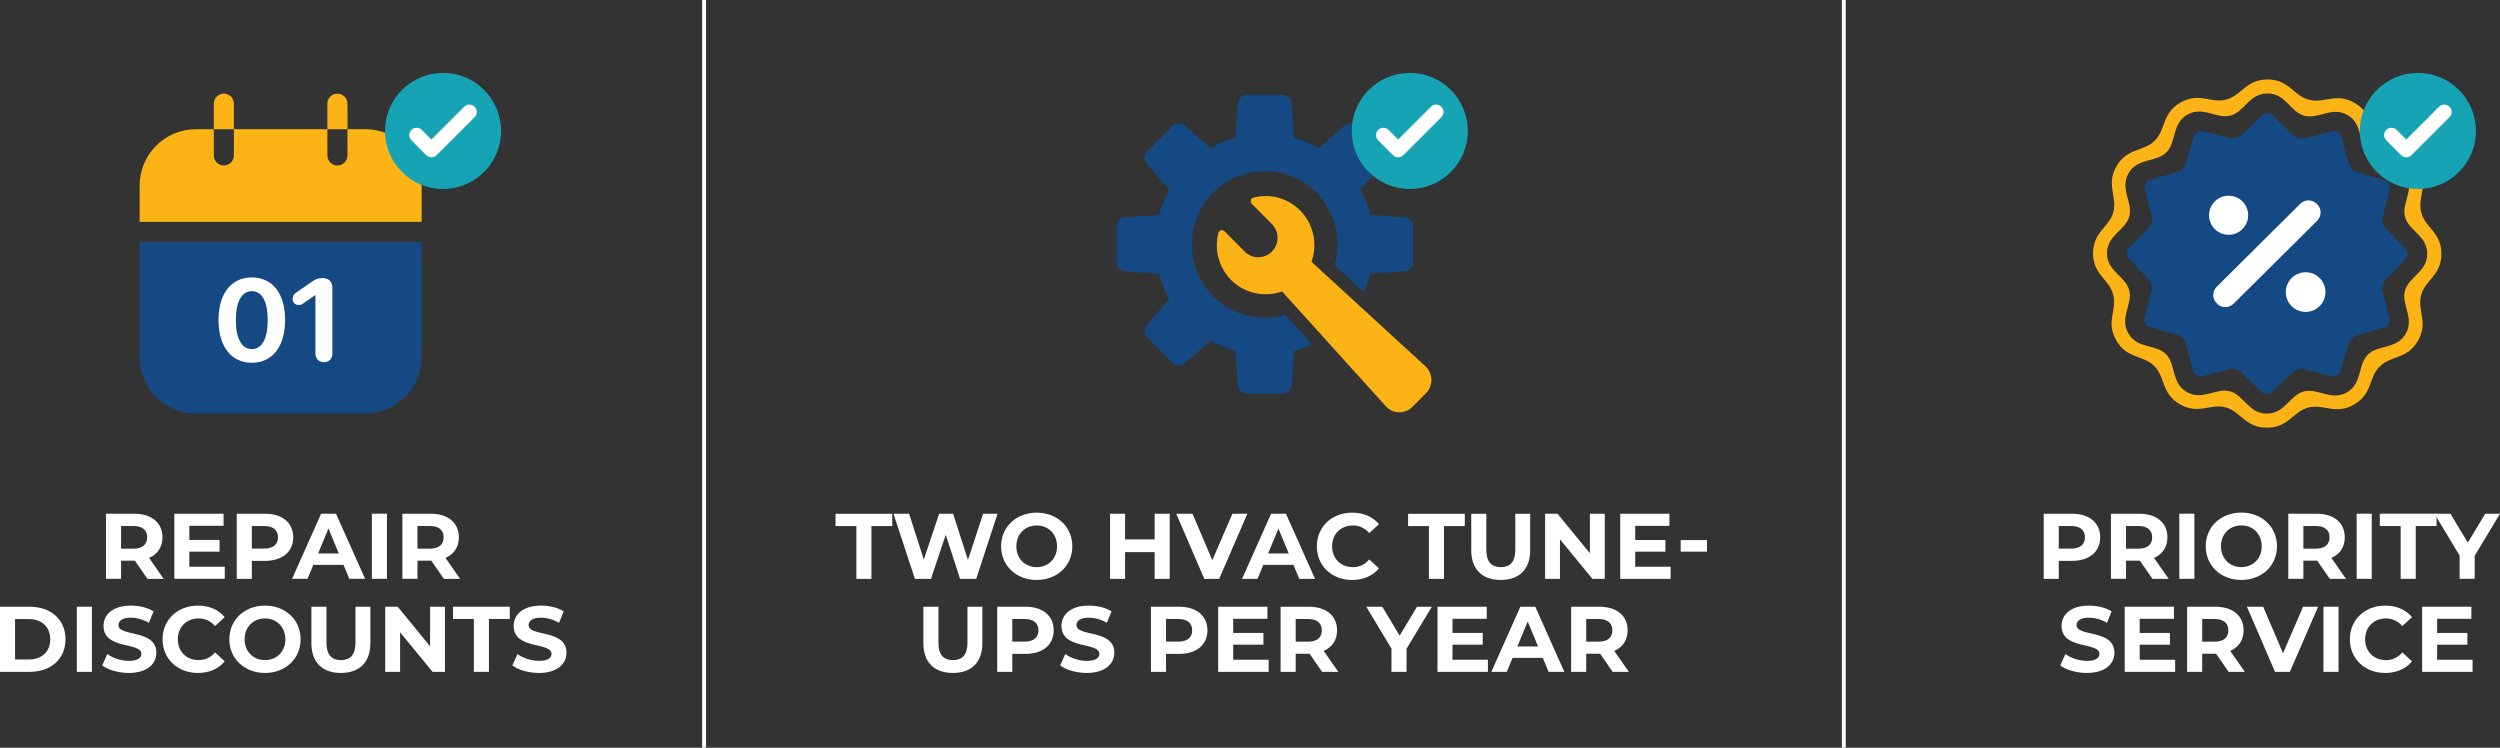 <?xml version="1.0" encoding="UTF-8"?>
<svg id="Layer_1" xmlns="http://www.w3.org/2000/svg" version="1.1" viewBox="0 0 572.813 171.332">
  <rect x="0" y="0" width="572.813" height="171.332" fill="#333333" stroke="none"/>
  <!-- Generator: Adobe Illustrator 29.4.0, SVG Export Plug-In . SVG Version: 2.1.0 Build 152)  -->
  <defs>
    <style>
      .st0 {
        fill: #16a3b3;
      }

      .st1 {
        fill: #fcb316;
      }

      .st2 {
        fill: #fff;
      }

      .st3 {
        fill: #144983;
      }
    </style>
  </defs>
  <rect class="st2" x="160.88" width=".888" height="171.332"/>
  <rect class="st2" x="422.017" width=".888" height="171.332"/>
  <path class="st2" d="M519.483,76.213c10.005,0,18.113-8.108,18.113-18.113s-8.108-18.113-18.113-18.113-18.113,8.108-18.113,18.113,8.108,18.113,18.113,18.113"/>
  <g>
    <path class="st2" d="M33.791,132.625l-2.877-4.156h-3.176v4.156h-3.454v-14.922h6.459c3.986,0,6.481,2.068,6.481,5.415,0,2.238-1.13,3.879-3.07,4.711l3.347,4.796h-3.709ZM30.55,120.518h-2.813v5.201h2.813c2.11,0,3.176-.981,3.176-2.601,0-1.642-1.066-2.601-3.176-2.601Z"/>
    <path class="st2" d="M51.499,129.853v2.772h-11.554v-14.922h11.277v2.772h-7.845v3.24h6.928v2.686h-6.928v3.453h8.122Z"/>
    <path class="st2" d="M67.184,123.118c0,3.325-2.494,5.393-6.481,5.393h-3.005v4.114h-3.454v-14.922h6.459c3.986,0,6.481,2.068,6.481,5.415ZM63.688,123.118c0-1.642-1.066-2.601-3.176-2.601h-2.813v5.18h2.813c2.11,0,3.176-.959,3.176-2.579Z"/>
    <path class="st2" d="M78.711,129.428h-6.928l-1.322,3.197h-3.539l6.651-14.922h3.411l6.672,14.922h-3.623l-1.322-3.197ZM77.624,126.806l-2.366-5.713-2.366,5.713h4.732Z"/>
    <path class="st2" d="M85.207,117.703h3.454v14.922h-3.454v-14.922Z"/>
    <path class="st2" d="M101.704,132.625l-2.877-4.156h-3.176v4.156h-3.454v-14.922h6.459c3.986,0,6.481,2.068,6.481,5.415,0,2.238-1.13,3.879-3.07,4.711l3.347,4.796h-3.709ZM98.464,120.518h-2.813v5.201h2.813c2.11,0,3.176-.981,3.176-2.601,0-1.642-1.066-2.601-3.176-2.601Z"/>
  </g>
  <g>
    <path class="st2" d="M0,139.014h6.779c4.881,0,8.228,2.942,8.228,7.461s-3.347,7.461-8.228,7.461H0v-14.922ZM6.608,151.101c2.963,0,4.903-1.77,4.903-4.626s-1.94-4.626-4.903-4.626h-3.155v9.252h3.155Z"/>
    <path class="st2" d="M17.602,139.014h3.454v14.922h-3.454v-14.922Z"/>
    <path class="st2" d="M23.419,152.465l1.172-2.601c1.258.916,3.134,1.556,4.924,1.556,2.046,0,2.878-.682,2.878-1.599,0-2.792-8.676-.874-8.676-6.416,0-2.537,2.046-4.647,6.288-4.647,1.876,0,3.794.448,5.18,1.322l-1.066,2.622c-1.386-.789-2.814-1.173-4.135-1.173-2.047,0-2.835.768-2.835,1.705,0,2.75,8.676.853,8.676,6.331,0,2.494-2.067,4.626-6.331,4.626-2.366,0-4.753-.703-6.075-1.727Z"/>
    <path class="st2" d="M37.249,146.475c0-4.498,3.453-7.717,8.1-7.717,2.579,0,4.732.939,6.139,2.644l-2.217,2.047c-1.002-1.151-2.26-1.748-3.752-1.748-2.792,0-4.775,1.961-4.775,4.774s1.982,4.775,4.775,4.775c1.492,0,2.75-.598,3.752-1.77l2.217,2.046c-1.407,1.728-3.56,2.665-6.161,2.665-4.625,0-8.079-3.219-8.079-7.717Z"/>
    <path class="st2" d="M52.549,146.475c0-4.434,3.453-7.717,8.164-7.717,4.689,0,8.164,3.262,8.164,7.717s-3.475,7.717-8.164,7.717c-4.711,0-8.164-3.283-8.164-7.717ZM65.382,146.475c0-2.835-2.004-4.774-4.668-4.774s-4.668,1.94-4.668,4.774,2.004,4.775,4.668,4.775,4.668-1.94,4.668-4.775Z"/>
    <path class="st2" d="M71.345,147.37v-8.356h3.453v8.229c0,2.835,1.236,4.008,3.325,4.008,2.11,0,3.326-1.173,3.326-4.008v-8.229h3.411v8.356c0,4.392-2.516,6.821-6.757,6.821s-6.757-2.43-6.757-6.821Z"/>
    <path class="st2" d="M101.95,139.014v14.922h-2.835l-7.439-9.06v9.06h-3.411v-14.922h2.856l7.418,9.06v-9.06h3.411Z"/>
    <path class="st2" d="M108.574,141.828h-4.775v-2.814h13.003v2.814h-4.775v12.107h-3.453v-12.107Z"/>
    <path class="st2" d="M117.395,152.465l1.172-2.601c1.258.916,3.134,1.556,4.924,1.556,2.046,0,2.878-.682,2.878-1.599,0-2.792-8.676-.874-8.676-6.416,0-2.537,2.046-4.647,6.288-4.647,1.876,0,3.794.448,5.18,1.322l-1.066,2.622c-1.386-.789-2.814-1.173-4.136-1.173-2.046,0-2.835.768-2.835,1.705,0,2.75,8.676.853,8.676,6.331,0,2.494-2.067,4.626-6.331,4.626-2.366,0-4.753-.703-6.075-1.727Z"/>
  </g>
  <rect class="st2" x="46.23" y="60.847" width="38.102" height="26.083"/>
  <g>
    <path class="st1" d="M75.012,35.617c0,1.272,1.03,2.301,2.301,2.301s2.301-1.03,2.301-2.301v-6.02h4.07c7.139,0,12.925,5.786,12.925,12.925v8.318H31.994v-8.318c0-7.139,5.786-12.925,12.925-12.925h4.07v6.02c0,1.272,1.03,2.301,2.301,2.301s2.301-1.03,2.301-2.301v-6.02h21.42v6.02Z"/>
    <path class="st1" d="M51.291,21.456c-1.272,0-2.301,1.03-2.301,2.301v5.843h4.603v-5.843c0-1.272-1.03-2.301-2.301-2.301"/>
    <path class="st1" d="M77.313,21.456c-1.272,0-2.301,1.03-2.301,2.301v5.843h4.603v-5.843c0-1.272-1.03-2.301-2.301-2.301"/>
    <path class="st3" d="M57.702,66.707c-2.284,0-3.658,2.358-3.658,6.613,0,4.29,1.35,6.663,3.658,6.663s3.644-2.373,3.644-6.663c0-4.266-1.35-6.613-3.644-6.613"/>
    <path class="st3" d="M76.153,81.02c0,1.179-.778,1.96-1.932,1.96s-1.946-.781-1.946-1.96v-13.393h-.078l-2.735,1.907c-.362.259-.636.348-1.037.348-.792,0-1.375-.568-1.375-1.399,0-.597.234-1.037.845-1.463l3.704-2.568c.909-.622,1.531-.739,2.337-.739,1.385,0,2.216.842,2.216,2.191v15.116ZM57.702,83.119c-4.745,0-7.636-3.744-7.636-9.799,0-6.045,2.916-9.753,7.636-9.753s7.625,3.697,7.625,9.739-2.88,9.813-7.625,9.813M31.995,55.444v26.378c0,7.135,5.786,12.921,12.925,12.921h38.766c7.139,0,12.925-5.786,12.925-12.921v-26.378H31.995Z"/>
    <path class="st0" d="M114.807,30.002c0,7.345-5.953,13.297-13.297,13.297s-13.297-5.953-13.297-13.297,5.953-13.297,13.297-13.297,13.297,5.953,13.297,13.297"/>
    <path class="st2" d="M98.853,36.044c-.448,0-.877-.178-1.193-.494l-3.395-3.392c-.657-.661-.657-1.733,0-2.39.661-.661,1.73-.661,2.39,0l2.199,2.199,7.512-7.512c.657-.661,1.73-.661,2.387,0,.661.661.661,1.73,0,2.39l-8.705,8.705c-.316.316-.746.494-1.193.494"/>
  </g>
  <path class="st2" d="M196.219,120.529h-4.771v-2.811h12.992v2.811h-4.771v12.097h-3.45v-12.097ZM228.557,117.717l-4.877,14.909h-3.706l-3.28-10.095-3.386,10.095h-3.685l-4.899-14.909h3.578l3.365,10.479,3.514-10.479h3.195l3.408,10.564,3.472-10.564h3.301ZM229.38,125.172c0-4.43,3.45-7.71,8.157-7.71,4.686,0,8.157,3.259,8.157,7.71s-3.472,7.71-8.157,7.71c-4.707,0-8.157-3.28-8.157-7.71ZM242.201,125.172c0-2.833-2.002-4.771-4.664-4.771s-4.664,1.938-4.664,4.771,2.002,4.771,4.664,4.771,4.664-1.938,4.664-4.771ZM268.007,117.717v14.909h-3.45v-6.113h-6.773v6.113h-3.45v-14.909h3.45v5.878h6.773v-5.878h3.45ZM285.8,117.717l-6.453,14.909h-3.408l-6.432-14.909h3.727l4.537,10.649,4.6-10.649h3.429ZM296.372,129.431h-6.922l-1.321,3.195h-3.535l6.645-14.909h3.408l6.666,14.909h-3.621l-1.321-3.195ZM295.286,126.812l-2.364-5.708-2.364,5.708h4.728ZM301.727,125.172c0-4.494,3.45-7.71,8.093-7.71,2.577,0,4.728.937,6.134,2.641l-2.215,2.045c-1.001-1.15-2.258-1.746-3.748-1.746-2.79,0-4.771,1.959-4.771,4.771s1.981,4.771,4.771,4.771c1.491,0,2.748-.596,3.748-1.768l2.215,2.045c-1.406,1.725-3.557,2.662-6.155,2.662-4.622,0-8.072-3.216-8.072-7.71ZM327.404,120.529h-4.771v-2.811h12.992v2.811h-4.771v12.097h-3.45v-12.097ZM337.101,126.066v-8.349h3.45v8.221c0,2.833,1.235,4.004,3.322,4.004,2.108,0,3.322-1.171,3.322-4.004v-8.221h3.408v8.349c0,4.387-2.513,6.815-6.752,6.815s-6.752-2.428-6.752-6.815ZM367.695,117.717v14.909h-2.833l-7.433-9.052v9.052h-3.408v-14.909h2.854l7.412,9.052v-9.052h3.408ZM382.783,129.857v2.769h-11.544v-14.909h11.267v2.769h-7.838v3.237h6.922v2.684h-6.922v3.45h8.115ZM385.091,123.745h6.027v2.662h-6.027v-2.662Z"/>
  <g>
    <path class="st2" d="M211.568,147.37v-8.356h3.453v8.229c0,2.835,1.236,4.008,3.325,4.008,2.11,0,3.326-1.173,3.326-4.008v-8.229h3.411v8.356c0,4.392-2.516,6.821-6.757,6.821s-6.757-2.43-6.757-6.821Z"/>
    <path class="st2" d="M241.427,144.429c0,3.325-2.494,5.393-6.481,5.393h-3.005v4.114h-3.454v-14.922h6.459c3.986,0,6.481,2.068,6.481,5.415ZM237.931,144.429c0-1.642-1.066-2.601-3.176-2.601h-2.813v5.18h2.813c2.11,0,3.176-.959,3.176-2.579Z"/>
    <path class="st2" d="M242.914,152.465l1.172-2.601c1.258.916,3.134,1.556,4.924,1.556,2.046,0,2.878-.682,2.878-1.599,0-2.792-8.676-.874-8.676-6.416,0-2.537,2.046-4.647,6.288-4.647,1.876,0,3.794.448,5.18,1.322l-1.066,2.622c-1.386-.789-2.814-1.173-4.135-1.173-2.047,0-2.835.768-2.835,1.705,0,2.75,8.676.853,8.676,6.331,0,2.494-2.067,4.626-6.331,4.626-2.366,0-4.753-.703-6.075-1.727Z"/>
    <path class="st2" d="M276.651,144.429c0,3.325-2.494,5.393-6.481,5.393h-3.005v4.114h-3.454v-14.922h6.459c3.986,0,6.481,2.068,6.481,5.415ZM273.155,144.429c0-1.642-1.066-2.601-3.176-2.601h-2.813v5.18h2.813c2.11,0,3.176-.959,3.176-2.579Z"/>
    <path class="st2" d="M290.673,151.164v2.772h-11.554v-14.922h11.277v2.772h-7.845v3.24h6.928v2.686h-6.928v3.453h8.122Z"/>
    <path class="st2" d="M302.925,153.935l-2.877-4.156h-3.176v4.156h-3.454v-14.922h6.459c3.986,0,6.481,2.068,6.481,5.415,0,2.238-1.13,3.879-3.07,4.711l3.347,4.796h-3.709ZM299.685,141.828h-2.813v5.201h2.813c2.11,0,3.176-.981,3.176-2.601,0-1.642-1.066-2.601-3.176-2.601Z"/>
    <path class="st2" d="M322.273,148.649v5.286h-3.453v-5.329l-5.777-9.593h3.667l3.986,6.63,3.986-6.63h3.389l-5.798,9.636Z"/>
    <path class="st2" d="M340.921,151.164v2.772h-11.554v-14.922h11.277v2.772h-7.845v3.24h6.928v2.686h-6.928v3.453h8.122Z"/>
    <path class="st2" d="M353.493,150.738h-6.928l-1.322,3.197h-3.539l6.651-14.922h3.411l6.672,14.922h-3.623l-1.322-3.197ZM352.406,148.116l-2.366-5.713-2.366,5.713h4.732Z"/>
    <path class="st2" d="M369.497,153.935l-2.877-4.156h-3.176v4.156h-3.454v-14.922h6.459c3.986,0,6.481,2.068,6.481,5.415,0,2.238-1.13,3.879-3.07,4.711l3.347,4.796h-3.709ZM366.256,141.828h-2.813v5.201h2.813c2.11,0,3.176-.981,3.176-2.601,0-1.642-1.066-2.601-3.176-2.601Z"/>
  </g>
  <g>
    <path class="st3" d="M321.875,49.773l-7.86-.547c-.565-2.031-1.335-3.953-2.341-5.743l5.15-5.999c.703-.82.653-2.042-.11-2.802l-5.821-5.846c-.753-.767-1.968-.799-2.781-.099l-5.946,5.196c-1.758-1.019-3.665-1.819-5.683-2.376l-.572-7.899c-.071-1.083-.963-1.921-2.039-1.921l-8.222.011c-1.073,0-1.957.838-2.039,1.911l-.55,7.91c-2.007.558-3.907,1.357-5.683,2.376l-5.942-5.189c-.813-.717-2.039-.668-2.792.092l-5.803,5.857c-.753.756-.803,1.992-.092,2.802l5.154,5.995c-1.016,1.79-1.808,3.704-2.362,5.747l-7.838.547c-1.076.071-1.9.97-1.9,2.053v8.283c0,1.073.824,1.971,1.9,2.053l7.849.568c.55,2.031,1.346,3.942,2.358,5.743l-5.161,5.988c-.693.82-.65,2.042.11,2.813l5.803,5.835c.753.767,1.968.81,2.781.099l5.946-5.185c1.786,1.009,3.683,1.808,5.683,2.365l.561,7.91c.082,1.073.963,1.911,2.049,1.911h8.222c1.073,0,1.968-.838,2.039-1.921l.55-7.899c1.446-.394,2.813-.909,4.106-1.559l-6.095-6.734c-1.495.444-3.079.685-4.727.685-9.217.011-16.675-7.533-16.675-16.817-.011-9.266,7.448-16.792,16.675-16.792,9.217,0,16.675,7.505,16.686,16.771,0,1.648-.241,3.246-.682,4.763l6.705,6.152c.632-1.325,1.137-2.713,1.527-4.148l7.87-.565c1.065-.082,1.897-.984,1.897-2.056v-8.283c0-1.083-.842-1.982-1.907-2.053"/>
    <path class="st1" d="M297.89,48.218c-2.905-2.927-7.011-3.903-10.719-2.934-.614.163-.806.952-.359,1.406l4.621,4.653c1.719,1.733,1.719,4.564,0,6.297-1.719,1.73-4.528,1.73-6.247,0l-4.624-4.66c-.451-.455-1.236-.259-1.396.359-.998,3.868.071,8.151,3.2,11.092,3.104,2.916,7.558,3.697,11.39,2.337l23.768,26.307c1.619,1.794,4.397,1.857,6.102.142l3.118-3.143c1.705-1.716,1.637-4.514-.142-6.148l-26.101-23.935c1.413-3.974.55-8.588-2.611-11.774"/>
    <path class="st0" d="M336.313,30.002c0,7.345-5.953,13.297-13.297,13.297s-13.297-5.953-13.297-13.297,5.953-13.297,13.297-13.297,13.297,5.953,13.297,13.297"/>
    <path class="st2" d="M320.359,36.044c-.448,0-.877-.178-1.193-.494l-3.395-3.392c-.657-.661-.657-1.733,0-2.39.661-.661,1.73-.661,2.39,0l2.199,2.199,7.512-7.512c.657-.661,1.73-.661,2.387,0,.661.661.661,1.73,0,2.39l-8.705,8.705c-.316.316-.746.494-1.193.494"/>
  </g>
  <g>
    <path class="st2" d="M481.203,123.118c0,3.325-2.493,5.393-6.479,5.393h-3.006v4.114h-3.453v-14.922h6.459c3.986,0,6.479,2.068,6.479,5.415ZM477.707,123.118c0-1.642-1.066-2.601-3.177-2.601h-2.813v5.18h2.813c2.11,0,3.177-.959,3.177-2.579Z"/>
    <path class="st2" d="M493.178,132.625l-2.878-4.156h-3.176v4.156h-3.453v-14.922h6.459c3.986,0,6.479,2.068,6.479,5.415,0,2.238-1.129,3.879-3.069,4.711l3.347,4.796h-3.709ZM489.938,120.518h-2.813v5.201h2.813c2.11,0,3.177-.981,3.177-2.601,0-1.642-1.066-2.601-3.177-2.601Z"/>
    <path class="st2" d="M499.334,117.703h3.453v14.922h-3.453v-14.922Z"/>
    <path class="st2" d="M505.384,125.164c0-4.434,3.453-7.717,8.164-7.717,4.69,0,8.165,3.262,8.165,7.717s-3.475,7.717-8.165,7.717c-4.711,0-8.164-3.283-8.164-7.717ZM518.217,125.164c0-2.835-2.004-4.774-4.669-4.774s-4.668,1.94-4.668,4.774,2.004,4.775,4.668,4.775,4.669-1.94,4.669-4.775Z"/>
    <path class="st2" d="M533.815,132.625l-2.878-4.156h-3.176v4.156h-3.453v-14.922h6.459c3.986,0,6.479,2.068,6.479,5.415,0,2.238-1.129,3.879-3.069,4.711l3.347,4.796h-3.709ZM530.575,120.518h-2.813v5.201h2.813c2.11,0,3.177-.981,3.177-2.601,0-1.642-1.066-2.601-3.177-2.601Z"/>
    <path class="st2" d="M539.971,117.703h3.453v14.922h-3.453v-14.922Z"/>
    <path class="st2" d="M550.051,120.518h-4.775v-2.814h13.003v2.814h-4.774v12.107h-3.453v-12.107Z"/>
    <path class="st2" d="M567.015,127.339v5.286h-3.453v-5.329l-5.777-9.593h3.667l3.986,6.63,3.986-6.63h3.389l-5.798,9.636Z"/>
  </g>
  <g>
    <path class="st2" d="M472.058,152.465l1.173-2.601c1.258.916,3.133,1.556,4.924,1.556,2.047,0,2.878-.682,2.878-1.599,0-2.792-8.676-.874-8.676-6.416,0-2.537,2.046-4.647,6.288-4.647,1.876,0,3.794.448,5.18,1.322l-1.065,2.622c-1.386-.789-2.813-1.173-4.136-1.173-2.046,0-2.835.768-2.835,1.705,0,2.75,8.676.853,8.676,6.331,0,2.494-2.067,4.626-6.331,4.626-2.366,0-4.753-.703-6.075-1.727Z"/>
    <path class="st2" d="M498.38,151.164v2.772h-11.554v-14.922h11.276v2.772h-7.845v3.24h6.928v2.686h-6.928v3.453h8.122Z"/>
    <path class="st2" d="M510.632,153.935l-2.878-4.156h-3.176v4.156h-3.453v-14.922h6.459c3.986,0,6.479,2.068,6.479,5.415,0,2.238-1.129,3.879-3.069,4.711l3.347,4.796h-3.709ZM507.392,141.828h-2.813v5.201h2.813c2.11,0,3.177-.981,3.177-2.601,0-1.642-1.066-2.601-3.177-2.601Z"/>
    <path class="st2" d="M531.133,139.014l-6.459,14.922h-3.41l-6.438-14.922h3.729l4.541,10.658,4.604-10.658h3.432Z"/>
    <path class="st2" d="M532.365,139.014h3.453v14.922h-3.453v-14.922Z"/>
    <path class="st2" d="M538.415,146.475c0-4.498,3.453-7.717,8.101-7.717,2.579,0,4.732.939,6.139,2.644l-2.217,2.047c-1.002-1.151-2.259-1.748-3.751-1.748-2.793,0-4.775,1.961-4.775,4.774s1.982,4.775,4.775,4.775c1.492,0,2.749-.598,3.751-1.77l2.217,2.046c-1.406,1.728-3.56,2.665-6.16,2.665-4.626,0-8.079-3.219-8.079-7.717Z"/>
    <path class="st2" d="M566.528,151.164v2.772h-11.554v-14.922h11.276v2.772h-7.845v3.24h6.928v2.686h-6.928v3.453h8.122Z"/>
  </g>
  <g>
    <path class="st1" d="M551.03,66.62c-.874,3.204,2.252,6.265.163,9.874-2.11,3.612-6.308,2.415-8.662,4.766-2.369,2.355-1.176,6.553-4.805,8.641-3.609,2.067-6.652-1.055-9.877-.202-3.204.852-4.298,5.09-8.474,5.068-4.18,0-5.235-4.237-8.439-5.111-3.225-.87-6.265,2.252-9.898.163-3.608-2.088-2.412-6.287-4.745-8.659-2.351-2.355-6.571-1.176-8.638-4.788-2.092-3.63,1.055-6.674.203-9.877-.852-3.225-5.09-4.298-5.09-8.478.018-4.177,4.258-5.232,5.111-8.457.87-3.204-2.252-6.265-.163-9.877,2.11-3.608,6.308-2.412,8.659-4.766,2.373-2.351,1.176-6.549,4.805-8.638,3.612-2.071,6.652,1.055,9.877.202,3.225-.852,4.301-5.09,8.478-5.068,4.177,0,5.232,4.237,8.439,5.107,3.225.874,6.265-2.248,9.895-.16,3.612,2.088,2.415,6.287,4.745,8.659,2.355,2.351,6.574,1.176,8.641,4.788,2.088,3.63-1.055,6.67-.203,9.877.852,3.221,5.09,4.298,5.09,8.474-.021,4.18-4.258,5.235-5.111,8.46M554.741,67.632c.955-3.548,4.624-4.503,4.646-9.451,0-4.947-3.672-5.921-4.607-9.472-.952-3.527,1.765-6.205-.707-10.485-2.476-4.298-6.127-3.307-8.723-5.899-2.575-2.596-1.559-6.247-5.86-8.744-4.28-2.472-6.958.224-10.485-.728-3.552-.952-4.503-4.646-9.451-4.646-4.951-.018-5.921,3.651-9.451,4.603-3.548.934-6.205-1.762-10.506.693-4.301,2.472-3.285,6.144-5.882,8.719-2.596,2.596-6.265,1.581-8.762,5.86-2.472,4.28.224,6.958-.728,10.506-.955,3.53-4.646,4.482-4.646,9.43-.021,4.951,3.672,5.924,4.603,9.472.955,3.53-1.765,6.205.71,10.485,2.454,4.301,6.127,3.307,8.723,5.903,2.575,2.596,1.559,6.247,5.839,8.741,4.28,2.475,6.958-.224,10.506.728,3.527.977,4.482,4.646,9.43,4.646,4.969.021,5.924-3.651,9.472-4.603,3.548-.934,6.205,1.765,10.506-.689,4.276-2.475,3.285-6.144,5.882-8.723,2.596-2.593,6.265-1.581,8.741-5.86,2.493-4.28-.203-6.954.749-10.485"/>
    <path class="st3" d="M528.274,71.465c-2.508,0-4.543-2.035-4.543-4.543s2.035-4.543,4.543-4.543c2.511,0,4.543,2.035,4.543,4.543s-2.032,4.543-4.543,4.543M511.758,69.6c-1.041,1.034-2.724,1.03-3.758-.011l-.114-.117c-1.034-1.041-1.03-2.724.011-3.758l19.168-19.033c1.041-1.034,2.724-1.03,3.758.011l.117.117c1.034,1.041,1.026,2.724-.014,3.758l-19.168,19.033ZM510.632,44.838c2.475,0,4.479,2.007,4.479,4.482,0,2.472-2.003,4.479-4.479,4.479s-4.482-2.007-4.482-4.479c0-2.475,2.007-4.482,4.482-4.482M546.223,64.468c1.783-1.804,3.527-3.608,5.274-5.434.06-.06.082-.344.1-.831,0-.508-.039-.792-.1-.852-1.726-1.826-3.47-3.651-5.235-5.455-.018,0-.099-.284-.241-.831-.142-.547-.203-.813-.203-.835.629-2.433,1.257-4.887,1.843-7.32.021-.099-.099-.344-.344-.788-.242-.426-.426-.65-.504-.693-2.394-.71-4.83-1.417-7.263-2.088,0,0-.203-.202-.607-.607l-.607-.607c-.671-2.436-1.36-4.869-2.071-7.263-.021-.099-.242-.263-.668-.526-.448-.245-.689-.344-.792-.327-2.433.568-4.887,1.179-7.341,1.808,0,0-.284-.06-.831-.224-.547-.142-.813-.224-.831-.224-1.786-1.786-3.591-3.53-5.416-5.253-.06-.082-.345-.099-.853-.099-.487,0-.771.018-.849.078-1.829,1.726-3.633,3.47-5.438,5.253,0,0-.284.082-.831.224-.547.142-.831.224-.831.202-2.454-.629-4.887-1.236-7.32-1.826-.103-.039-.366.082-.792.327-.426.241-.671.423-.689.504-.71,2.415-1.421,4.83-2.088,7.263,0,.018-.203.224-.611.607-.405.405-.607.607-.629.607-2.433.671-4.845,1.36-7.26,2.071-.082.018-.263.241-.508.689-.241.426-.366.689-.344.771.59,2.454,1.197,4.887,1.826,7.341,0,0-.082.284-.224.831-.142.547-.22.831-.22.831-1.787,1.786-3.552,3.612-5.274,5.416-.06.082-.103.366-.103.852s.043.771.103.852c1.723,1.822,3.466,3.63,5.232,5.434.021.018.082.284.245.831.139.547.203.831.203.831-.65,2.454-1.257,4.887-1.847,7.341-.021.082.103.344.344.771.245.426.405.668.508.689,2.394.732,4.827,1.421,7.26,2.088,0,.021.203.202.607.611.408.405.611.607.611.629.668,2.433,1.339,4.845,2.067,7.26.021.082.245.263.668.508.43.241.693.362.792.344,2.433-.59,4.887-1.176,7.324-1.826.018,0,.302.082.849.224.55.142.813.224.835.241,1.783,1.765,3.587,3.53,5.413,5.253.06.06.345.103.852.103.487,0,.771-.043.831-.103,1.826-1.722,3.651-3.466,5.455-5.232,0,0,.284-.082.831-.224.547-.163.831-.224.831-.224,2.454.65,4.891,1.257,7.324,1.847.099.021.366-.082.792-.344.426-.245.646-.405.689-.508.707-2.394,1.417-4.805,2.088-7.238,0-.021.202-.224.607-.629.405-.387.607-.59.607-.611,2.454-.646,4.869-1.339,7.281-2.046.082-.043.245-.266.508-.693.245-.426.366-.689.345-.788-.586-2.436-1.197-4.887-1.826-7.324,0-.018.082-.284.224-.831.142-.547.224-.831.224-.831"/>
    <path class="st0" d="M567.296,30.002c0,7.345-5.953,13.297-13.297,13.297s-13.297-5.953-13.297-13.297,5.953-13.297,13.297-13.297,13.297,5.953,13.297,13.297"/>
    <path class="st2" d="M551.342,36.044c-.448,0-.877-.178-1.193-.494l-3.395-3.392c-.657-.661-.657-1.733,0-2.39.661-.661,1.73-.661,2.39,0l2.198,2.199,7.512-7.512c.657-.661,1.73-.661,2.387,0,.661.661.661,1.73,0,2.39l-8.705,8.705c-.316.316-.746.494-1.193.494"/>
  </g>
</svg>